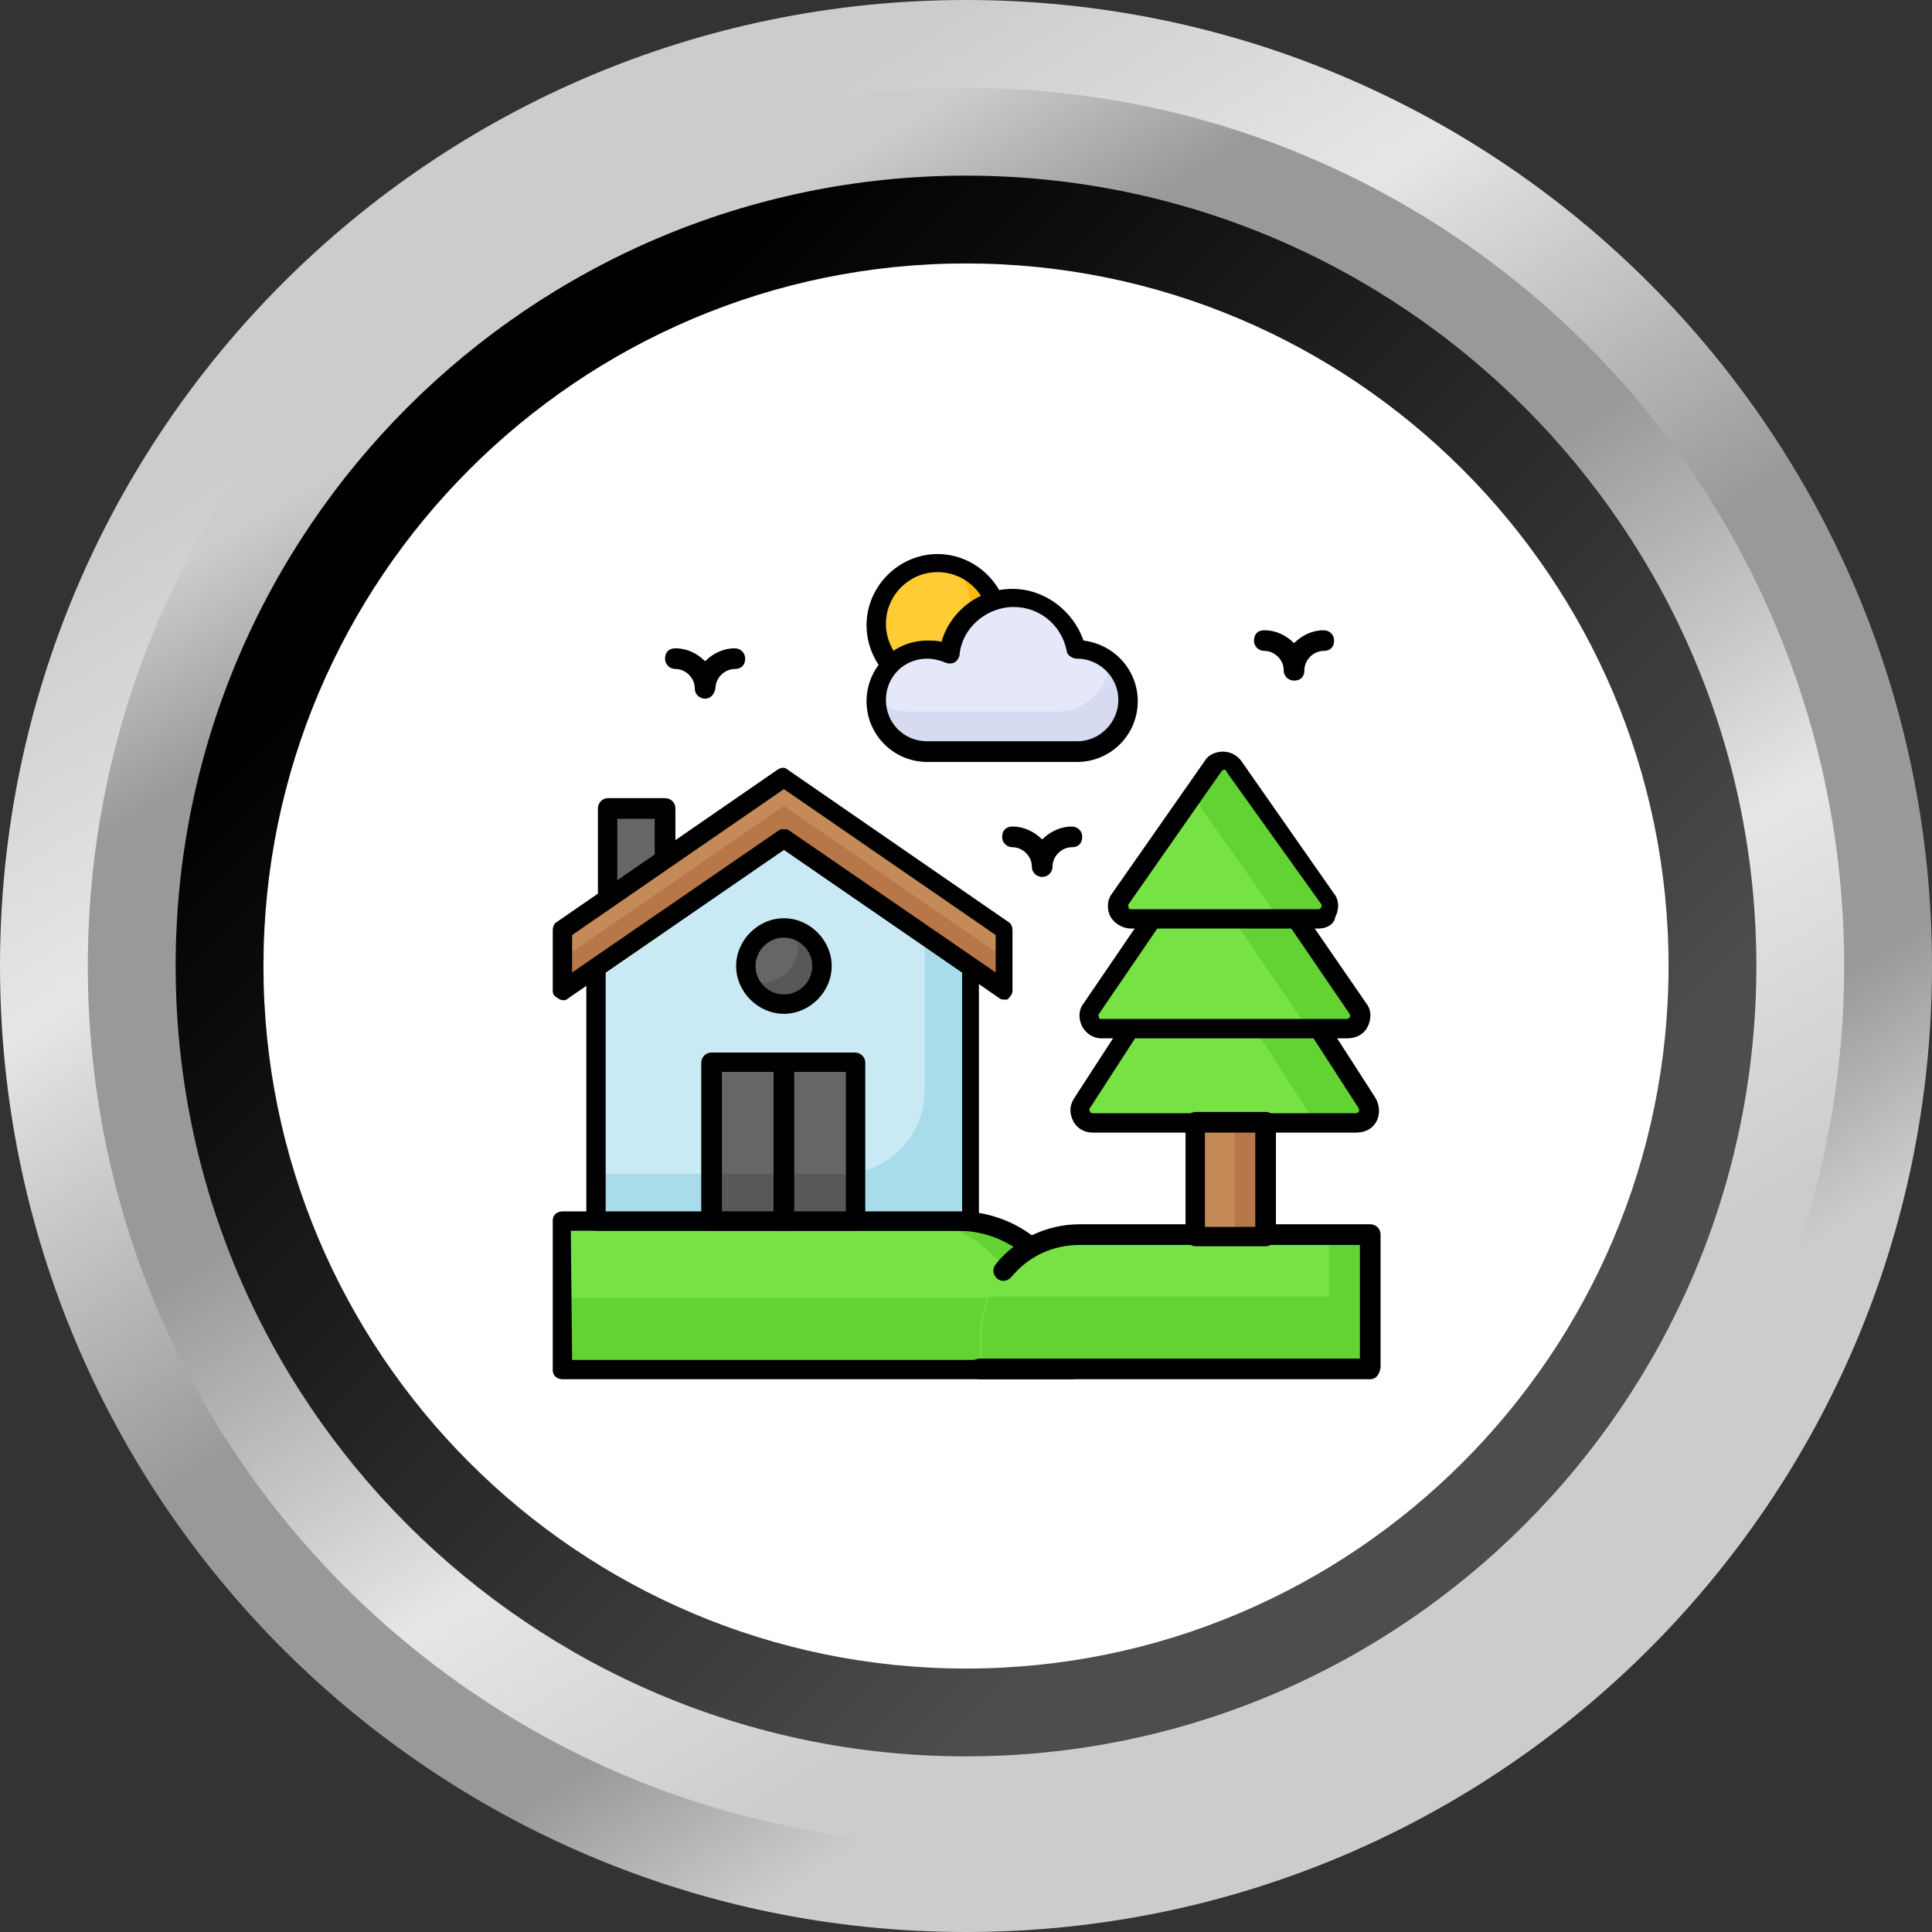<?xml version="1.0" encoding="UTF-8"?>
<svg xmlns="http://www.w3.org/2000/svg" width="110" height="110" viewBox="0 0 110 110" fill="none">
  <rect x="0" y="0" width="110" height="110" fill="#333333" stroke="none"/>
  <path d="M55 110C85.376 110 110 85.376 110 55C110 24.624 85.376 0 55 0C24.624 0 0 24.624 0 55C0 85.376 24.624 110 55 110Z" fill="url(#paint0_linear_185_1863)"></path>
  <path d="M55 105C82.614 105 105 82.614 105 55C105 27.386 82.614 5 55 5C27.386 5 5 27.386 5 55C5 82.614 27.386 105 55 105Z" fill="url(#paint1_linear_185_1863)"></path>
  <path d="M55 100C30.185 100 10 79.815 10 55C10 30.185 30.185 10 55 10C79.815 10 100 30.185 100 55C100 79.815 79.815 100 55 100Z" fill="url(#paint2_linear_185_1863)"></path>
  <path d="M55 95C32.94 95 15 77.06 15 55C15 32.94 32.94 15 55 15C77.06 15 95 32.94 95 55C95 77.06 77.06 95 55 95Z" fill="white"></path>
  <path d="M61.029 75.957V78.016H31.984V69.486H54.558C58.161 69.486 61.029 72.354 61.029 75.957Z" fill="#77E244"></path>
  <path d="M61.029 75.955V78.014H31.984V73.897H60.661C60.881 74.485 61.029 75.22 61.029 75.955Z" fill="#62D333"></path>
  <path d="M61.029 75.955V78.014H58.381V75.955C58.381 72.426 55.514 69.558 51.984 69.558H54.631C58.161 69.484 61.029 72.352 61.029 75.955Z" fill="#62D333"></path>
  <path d="M61.029 78.529H32.059C31.691 78.529 31.471 78.309 31.471 78.015V69.485C31.471 69.191 31.691 68.971 32.059 68.971H54.633C58.456 68.971 61.618 72.132 61.618 75.956V78.015C61.544 78.309 61.324 78.529 61.029 78.529ZM32.574 77.427H60.441V75.956C60.441 72.721 57.794 70.074 54.559 70.074H32.5L32.574 77.427Z" fill="black"></path>
  <path d="M55.809 76.03V77.941H77.941V70.441H61.47C58.309 70.441 55.809 72.941 55.809 76.03Z" fill="#77E244"></path>
  <path d="M75.662 70.441H78.015V78.015H75.662V70.441Z" fill="#62D333"></path>
  <path d="M56.324 73.824C56.03 74.486 55.883 75.295 55.883 76.104V78.015H78.015V73.824H56.324Z" fill="#62D333"></path>
  <path d="M78.015 78.529H55.809C55.515 78.529 55.221 78.308 55.221 77.94C55.221 77.573 55.441 77.352 55.809 77.352H77.427V70.882H61.471C59.927 70.882 58.529 71.543 57.574 72.72C57.353 72.94 57.059 73.014 56.765 72.793C56.544 72.573 56.471 72.279 56.691 71.984C57.868 70.514 59.633 69.705 61.471 69.705H78.015C78.309 69.705 78.603 69.926 78.603 70.293V77.867C78.529 78.308 78.309 78.529 78.015 78.529Z" fill="black"></path>
  <path d="M34.633 46.105H37.868V51.694H34.633V46.105Z" fill="#666666"></path>
  <path d="M37.867 52.208H34.631C34.337 52.208 34.043 51.987 34.043 51.62V46.032C34.043 45.737 34.264 45.443 34.631 45.443H37.867C38.161 45.443 38.455 45.664 38.455 46.032V51.62C38.381 51.987 38.161 52.208 37.867 52.208ZM35.146 51.105H37.278V46.62H35.146V51.105Z" fill="black"></path>
  <path d="M55.294 55.076V69.487H33.971V55.076L44.633 47.723L55.294 55.076Z" fill="#C9EAF5"></path>
  <path d="M55.295 55.075V69.486H33.898V66.839H47.869C50.516 66.839 52.648 64.707 52.648 62.06V53.236L55.295 55.075Z" fill="#A9DCEA"></path>
  <path d="M55.295 70.074H33.971C33.677 70.074 33.383 69.854 33.383 69.486V55.074C33.383 54.927 33.456 54.707 33.603 54.633L44.265 47.28C44.486 47.133 44.706 47.133 44.853 47.28L55.515 54.633C55.662 54.707 55.736 54.927 55.736 55.074V69.486C55.883 69.78 55.589 70.074 55.295 70.074ZM34.486 68.971H54.78V55.368L44.633 48.383L34.486 55.368V68.971Z" fill="black"></path>
  <path d="M57.205 52.942L44.631 44.266L31.984 52.942V56.398L44.631 47.721L57.205 56.398V52.942Z" fill="#C48A57"></path>
  <path d="M57.206 54.561V56.4L44.632 47.723L32.059 56.4V54.561L44.632 45.885L57.206 54.561Z" fill="#B77748"></path>
  <path d="M57.206 56.913C57.133 56.913 56.985 56.913 56.912 56.84L44.633 48.384L32.353 56.84C32.206 56.987 31.985 56.987 31.765 56.84C31.544 56.693 31.471 56.619 31.471 56.399V52.943C31.471 52.796 31.544 52.575 31.691 52.502L44.265 43.825C44.485 43.678 44.706 43.678 44.853 43.825L57.427 52.502C57.574 52.575 57.647 52.796 57.647 52.943V56.399C57.647 56.619 57.5 56.766 57.353 56.913C57.427 56.913 57.279 56.913 57.206 56.913ZM44.633 47.208C44.706 47.208 44.853 47.208 44.927 47.281L56.691 55.369V53.237L44.633 44.928L32.574 53.237V55.369L44.338 47.281C44.412 47.208 44.485 47.208 44.633 47.208Z" fill="black"></path>
  <path d="M40.516 60.516H48.677V69.56H40.516V60.516Z" fill="#666666"></path>
  <path d="M48.677 66.766V69.486H40.516V66.839H47.869C48.163 66.913 48.457 66.839 48.677 66.766Z" fill="#595857"></path>
  <path d="M48.676 70.075H40.514C40.22 70.075 39.926 69.854 39.926 69.487V60.516C39.926 60.222 40.146 59.928 40.514 59.928H48.676C48.97 59.928 49.264 60.148 49.264 60.516V69.56C49.264 69.781 49.043 70.075 48.676 70.075ZM41.102 68.972H48.161V61.031H41.102V68.972Z" fill="black"></path>
  <path d="M44.631 70.075C44.337 70.075 44.043 69.854 44.043 69.487V60.516C44.043 60.222 44.264 59.928 44.631 59.928C44.999 59.928 45.219 60.148 45.219 60.516V69.56C45.146 69.781 44.925 70.075 44.631 70.075Z" fill="black"></path>
  <path d="M46.765 55.002C46.765 56.178 45.809 57.134 44.632 57.134C43.456 57.134 42.5 56.178 42.5 55.002C42.5 53.825 43.456 52.869 44.632 52.869C45.809 52.796 46.765 53.752 46.765 55.002Z" fill="#666666"></path>
  <path d="M46.766 55.002C46.766 56.178 45.81 57.134 44.634 57.134C43.751 57.134 43.016 56.619 42.648 55.884C42.869 55.957 43.09 55.957 43.31 55.957C44.487 55.957 45.443 55.002 45.443 53.825C45.443 53.457 45.369 53.163 45.222 52.869C46.178 53.163 46.766 54.046 46.766 55.002Z" fill="#595857"></path>
  <path d="M44.633 57.722C43.162 57.722 41.912 56.472 41.912 55.002C41.912 53.531 43.162 52.281 44.633 52.281C46.103 52.281 47.353 53.531 47.353 55.002C47.353 56.472 46.103 57.722 44.633 57.722ZM44.633 53.384C43.75 53.384 43.015 54.12 43.015 55.002C43.015 55.884 43.75 56.62 44.633 56.62C45.515 56.62 46.25 55.884 46.25 55.002C46.25 54.12 45.515 53.384 44.633 53.384Z" fill="black"></path>
  <path d="M77.204 63.971H62.204C61.616 63.971 61.248 63.309 61.616 62.868L69.704 50.221L77.792 62.794C78.16 63.309 77.792 63.971 77.204 63.971Z" fill="#77E244"></path>
  <path d="M77.205 63.971H74.926L67.867 53.089L69.705 50.295L77.794 62.868C78.161 63.31 77.794 63.971 77.205 63.971Z" fill="#62D333"></path>
  <path d="M77.206 64.486H62.206C61.764 64.486 61.323 64.266 61.102 63.825C60.882 63.383 60.882 62.942 61.176 62.501L69.338 49.928C69.411 49.781 69.632 49.707 69.779 49.707C70 49.707 70.147 49.781 70.22 49.928L78.308 62.501C78.529 62.869 78.603 63.383 78.382 63.825C78.161 64.266 77.72 64.486 77.206 64.486ZM69.706 51.251L62.058 63.089C61.985 63.163 62.058 63.236 62.058 63.31C62.058 63.31 62.132 63.383 62.206 63.383H77.206C77.279 63.383 77.353 63.31 77.353 63.31C77.353 63.31 77.426 63.236 77.353 63.089L69.706 51.251Z" fill="black"></path>
  <path d="M76.69 58.604H62.72C62.132 58.604 61.764 57.942 62.132 57.427L69.705 46.324L77.279 57.427C77.646 57.942 77.279 58.604 76.69 58.604Z" fill="#77E244"></path>
  <path d="M76.691 58.604H74.486L67.941 48.971L69.78 46.324L77.353 57.427C77.647 57.942 77.28 58.604 76.691 58.604Z" fill="#62D333"></path>
  <path d="M76.692 59.119H62.721C62.206 59.119 61.839 58.825 61.618 58.458C61.398 58.016 61.398 57.502 61.692 57.134L69.265 46.031C69.339 45.884 69.559 45.81 69.706 45.81C69.853 45.81 70.074 45.884 70.148 46.031L77.795 57.134C78.089 57.502 78.089 58.016 77.868 58.458C77.648 58.899 77.206 59.119 76.692 59.119ZM69.706 47.281L62.574 57.722C62.501 57.796 62.574 57.869 62.574 57.943C62.574 58.016 62.648 58.016 62.721 58.016H76.692C76.765 58.016 76.839 57.943 76.839 57.943C76.839 57.943 76.912 57.796 76.839 57.722L69.706 47.281Z" fill="black"></path>
  <path d="M75.073 52.354H64.411C63.823 52.354 63.455 51.693 63.823 51.178L69.117 43.604C69.411 43.163 69.999 43.163 70.294 43.604L75.588 51.178C75.955 51.693 75.661 52.354 75.073 52.354Z" fill="#77E244"></path>
  <path d="M75.074 52.354H72.868L67.941 45.369L69.191 43.604C69.486 43.163 70.074 43.163 70.368 43.604L75.662 51.178C75.956 51.693 75.662 52.354 75.074 52.354Z" fill="#62D333"></path>
  <path d="M75.074 52.868H64.412C63.897 52.868 63.456 52.574 63.235 52.207C63.015 51.839 63.015 51.251 63.309 50.883L68.603 43.31C68.824 42.942 69.265 42.795 69.632 42.795C70.074 42.795 70.441 43.016 70.662 43.31L75.956 50.883C76.25 51.251 76.25 51.766 76.029 52.207C75.956 52.648 75.515 52.868 75.074 52.868ZM69.706 43.824C69.706 43.824 69.632 43.824 69.559 43.898L64.265 51.471C64.191 51.545 64.265 51.618 64.265 51.692C64.265 51.766 64.338 51.766 64.412 51.766H75.074C75.147 51.766 75.221 51.692 75.221 51.692C75.221 51.618 75.294 51.545 75.221 51.471L69.853 43.971C69.853 43.898 69.779 43.824 69.706 43.824Z" fill="black"></path>
  <path d="M68.088 63.971H72.058V70.441H68.088V63.971Z" fill="#C48A57"></path>
  <path d="M70.293 63.971H72.058V70.441H70.293V63.971Z" fill="#B77748"></path>
  <path d="M72.059 70.958H68.088C67.794 70.958 67.5 70.737 67.5 70.369V63.899C67.5 63.605 67.721 63.31 68.088 63.31H72.059C72.353 63.31 72.647 63.531 72.647 63.899V70.443C72.573 70.737 72.353 70.958 72.059 70.958ZM68.603 69.855H71.471V64.487H68.603V69.855Z" fill="black"></path>
  <path d="M56.912 35.516C56.912 37.428 55.295 39.045 53.383 39.045C51.471 39.045 49.853 37.501 49.853 35.516C49.853 33.53 51.471 31.986 53.383 31.986C55.295 31.986 56.912 33.604 56.912 35.516Z" fill="#FFCC33"></path>
  <path d="M56.911 35.516C56.911 37.428 55.367 39.046 53.382 39.046C52.353 39.046 51.397 38.605 50.809 37.869C51.103 37.943 51.397 37.943 51.691 37.943C53.603 37.943 55.22 36.399 55.22 34.413C55.22 33.531 54.853 32.649 54.264 32.06C55.809 32.502 56.911 33.899 56.911 35.516Z" fill="#FCB910"></path>
  <path d="M53.382 39.633C51.103 39.633 49.338 37.795 49.338 35.589C49.338 33.383 51.176 31.545 53.382 31.545C55.588 31.545 57.426 33.383 57.426 35.589C57.426 37.795 55.661 39.633 53.382 39.633ZM53.382 32.574C51.764 32.574 50.441 33.898 50.441 35.516C50.441 37.133 51.764 38.457 53.382 38.457C55 38.457 56.323 37.133 56.323 35.516C56.323 33.898 55 32.574 53.382 32.574Z" fill="black"></path>
  <path d="M64.264 39.853C64.264 41.471 62.941 42.794 61.323 42.794H52.793C51.176 42.794 49.926 41.471 49.926 39.853C49.926 38.235 51.249 36.912 52.793 36.912C53.235 36.912 53.676 36.985 54.043 37.206C54.264 35.368 55.808 33.971 57.72 33.971C59.485 33.971 60.955 35.221 61.323 36.912H61.396C62.941 36.985 64.264 38.235 64.264 39.853Z" fill="#E5E8F9"></path>
  <path d="M64.264 39.853C64.264 41.471 62.941 42.794 61.323 42.794H52.793C51.176 42.794 49.926 41.544 49.926 39.926C50.441 40.294 51.029 40.515 51.691 40.515H60.22C61.837 40.515 63.161 39.191 63.161 37.574V37.5C63.823 38.162 64.264 38.971 64.264 39.853Z" fill="#D6DBF2"></path>
  <path d="M61.323 43.382H52.794C50.882 43.382 49.338 41.838 49.338 39.926C49.338 38.015 50.882 36.471 52.794 36.471C53.088 36.471 53.382 36.471 53.603 36.544C54.117 34.779 55.735 33.529 57.647 33.529C59.485 33.529 61.103 34.779 61.691 36.471C63.456 36.691 64.779 38.162 64.779 39.926C64.779 41.838 63.235 43.382 61.323 43.382ZM52.794 37.5C51.47 37.5 50.441 38.529 50.441 39.853C50.441 41.176 51.47 42.206 52.794 42.206H61.323C62.647 42.206 63.676 41.103 63.676 39.853C63.676 38.529 62.573 37.5 61.323 37.5C61.029 37.5 60.735 37.279 60.735 37.059C60.441 35.588 59.191 34.559 57.72 34.559C56.176 34.559 54.779 35.735 54.632 37.279C54.632 37.426 54.485 37.647 54.338 37.721C54.191 37.794 53.97 37.794 53.823 37.721C53.456 37.573 53.088 37.5 52.794 37.5Z" fill="black"></path>
  <path d="M40.147 39.78C39.852 39.78 39.558 39.559 39.558 39.191C39.558 38.603 39.044 38.089 38.455 38.089C38.161 38.089 37.867 37.868 37.867 37.5C37.867 37.133 38.088 36.912 38.455 36.912C39.117 36.912 39.705 37.206 40.147 37.647C40.588 37.206 41.176 36.912 41.838 36.912C42.132 36.912 42.426 37.133 42.426 37.5C42.426 37.868 42.205 38.089 41.838 38.089C41.249 38.089 40.735 38.603 40.735 39.191C40.661 39.559 40.441 39.78 40.147 39.78Z" fill="black"></path>
  <path d="M59.338 49.928C59.044 49.928 58.75 49.708 58.75 49.34C58.75 48.752 58.235 48.237 57.647 48.237C57.353 48.237 57.059 48.016 57.059 47.649C57.059 47.281 57.279 47.06 57.647 47.06C58.309 47.06 58.897 47.355 59.338 47.796C59.779 47.355 60.367 47.06 61.029 47.06C61.323 47.06 61.617 47.281 61.617 47.649C61.617 48.016 61.397 48.237 61.029 48.237C60.441 48.237 59.926 48.752 59.926 49.34C59.926 49.708 59.632 49.928 59.338 49.928Z" fill="black"></path>
  <path d="M73.678 38.751C73.384 38.751 73.09 38.53 73.09 38.162C73.09 37.574 72.575 37.059 71.987 37.059C71.693 37.059 71.398 36.839 71.398 36.471C71.398 36.103 71.619 35.883 71.987 35.883C72.648 35.883 73.237 36.177 73.678 36.618C74.119 36.177 74.707 35.883 75.369 35.883C75.663 35.883 75.957 36.103 75.957 36.471C75.957 36.839 75.737 37.059 75.369 37.059C74.781 37.059 74.266 37.574 74.266 38.162C74.266 38.53 74.046 38.751 73.678 38.751Z" fill="black"></path>
  <defs>
    <linearGradient id="paint0_linear_185_1863" x1="75.81" y1="88.021" x2="29.938" y2="15.262" gradientUnits="userSpaceOnUse">
      <stop stop-color="#CCCCCC"></stop>
      <stop offset="0.14" stop-color="#999999"></stop>
      <stop offset="0.44" stop-color="#999999"></stop>
      <stop offset="0.75" stop-color="#E6E6E6"></stop>
      <stop offset="1" stop-color="#CCCCCC"></stop>
    </linearGradient>
    <linearGradient id="paint1_linear_185_1863" x1="73.441" y1="85.326" x2="32.811" y2="18.502" gradientUnits="userSpaceOnUse">
      <stop stop-color="#CCCCCC"></stop>
      <stop offset="0.25" stop-color="#E6E6E6"></stop>
      <stop offset="0.56" stop-color="#999999"></stop>
      <stop offset="0.86" stop-color="#999999"></stop>
      <stop offset="1" stop-color="#CCCCCC"></stop>
    </linearGradient>
    <linearGradient id="paint2_linear_185_1863" x1="77.564" y1="77.564" x2="27.824" y2="27.824" gradientUnits="userSpaceOnUse">
      <stop stop-color="#4D4D4D"></stop>
      <stop offset="0.81" stop-color="#0E0E0E"></stop>
      <stop offset="1"></stop>
    </linearGradient>
  </defs>
</svg>
